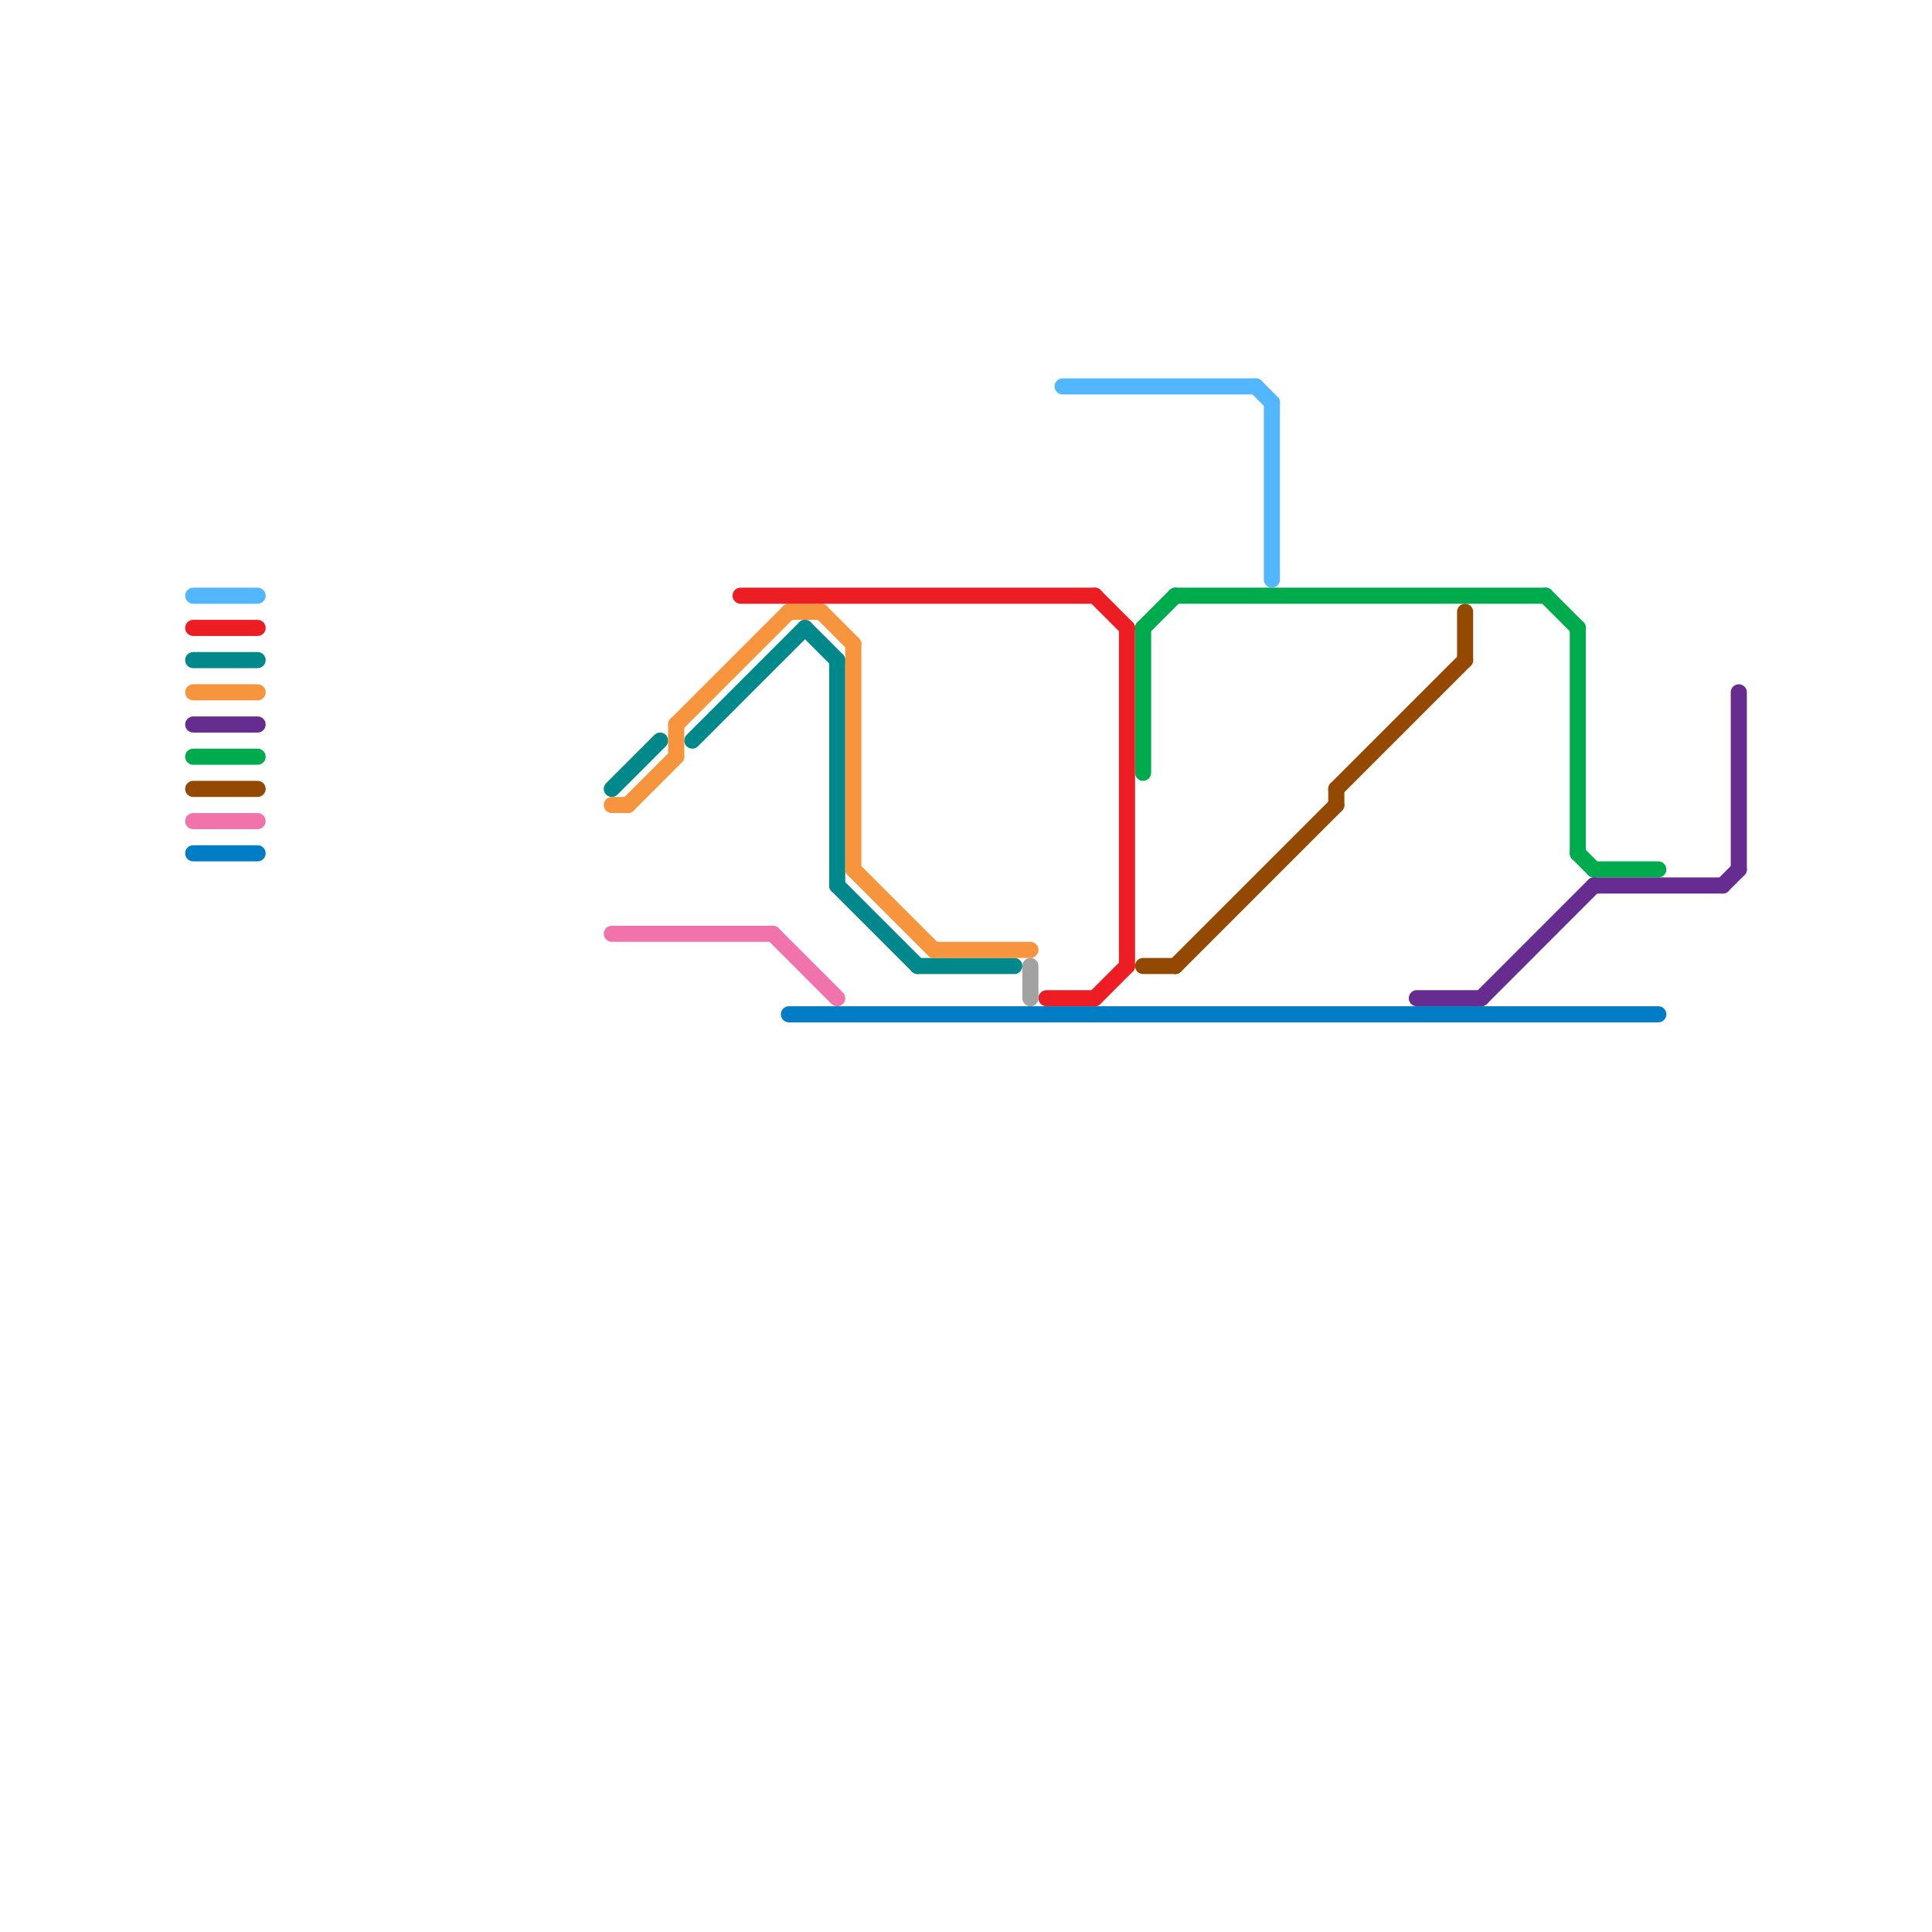 
<svg version="1.1" xmlns="http://www.w3.org/2000/svg" viewBox="0 0 120 120">
<style>text { font: 1px Helvetica; font-weight: 600; white-space: pre; dominant-baseline: central; } line { stroke-width: 1; fill: none; stroke-linecap: round; stroke-linejoin: round; } .c0 { stroke: #934900 } .c1 { stroke: #00ab4e } .c2 { stroke: #007dc5 } .c3 { stroke: #662c90 } .c4 { stroke: #00888a } .c5 { stroke: #f7943e } .c6 { stroke: #ed1d24 } .c7 { stroke: #f173ac } .c8 { stroke: #a2a2a2 } .c9 { stroke: #53b7ff }</style><defs><g id="ct-xf"><circle r="0.5" fill="#fff" stroke="#000" stroke-width="0.2"/></g><g id="ct"><circle r="0.5" fill="#fff" stroke="#000" stroke-width="0.1"/></g></defs><line class="c0" x1="12" y1="49" x2="16" y2="49"/><line class="c0" x1="71" y1="60" x2="73" y2="60"/><line class="c0" x1="83" y1="49" x2="91" y2="41"/><line class="c0" x1="91" y1="38" x2="91" y2="41"/><line class="c0" x1="83" y1="49" x2="83" y2="50"/><line class="c0" x1="73" y1="60" x2="83" y2="50"/><line class="c1" x1="73" y1="37" x2="96" y2="37"/><line class="c1" x1="12" y1="47" x2="16" y2="47"/><line class="c1" x1="71" y1="39" x2="71" y2="48"/><line class="c1" x1="71" y1="39" x2="73" y2="37"/><line class="c1" x1="98" y1="39" x2="98" y2="53"/><line class="c1" x1="98" y1="53" x2="99" y2="54"/><line class="c1" x1="96" y1="37" x2="98" y2="39"/><line class="c1" x1="99" y1="54" x2="103" y2="54"/><line class="c2" x1="12" y1="53" x2="16" y2="53"/><line class="c2" x1="49" y1="63" x2="103" y2="63"/><line class="c3" x1="108" y1="43" x2="108" y2="54"/><line class="c3" x1="107" y1="55" x2="108" y2="54"/><line class="c3" x1="88" y1="62" x2="92" y2="62"/><line class="c3" x1="92" y1="62" x2="99" y2="55"/><line class="c3" x1="99" y1="55" x2="107" y2="55"/><line class="c3" x1="12" y1="45" x2="16" y2="45"/><line class="c4" x1="52" y1="41" x2="52" y2="55"/><line class="c4" x1="38" y1="49" x2="41" y2="46"/><line class="c4" x1="57" y1="60" x2="63" y2="60"/><line class="c4" x1="12" y1="41" x2="16" y2="41"/><line class="c4" x1="50" y1="39" x2="52" y2="41"/><line class="c4" x1="43" y1="46" x2="50" y2="39"/><line class="c4" x1="52" y1="55" x2="57" y2="60"/><line class="c5" x1="58" y1="59" x2="64" y2="59"/><line class="c5" x1="42" y1="45" x2="42" y2="47"/><line class="c5" x1="39" y1="50" x2="42" y2="47"/><line class="c5" x1="51" y1="38" x2="53" y2="40"/><line class="c5" x1="53" y1="54" x2="58" y2="59"/><line class="c5" x1="53" y1="40" x2="53" y2="54"/><line class="c5" x1="38" y1="50" x2="39" y2="50"/><line class="c5" x1="12" y1="43" x2="16" y2="43"/><line class="c5" x1="49" y1="38" x2="51" y2="38"/><line class="c5" x1="42" y1="45" x2="49" y2="38"/><line class="c6" x1="68" y1="37" x2="70" y2="39"/><line class="c6" x1="46" y1="37" x2="68" y2="37"/><line class="c6" x1="65" y1="62" x2="68" y2="62"/><line class="c6" x1="12" y1="39" x2="16" y2="39"/><line class="c6" x1="68" y1="62" x2="70" y2="60"/><line class="c6" x1="70" y1="39" x2="70" y2="60"/><line class="c7" x1="48" y1="58" x2="52" y2="62"/><line class="c7" x1="12" y1="51" x2="16" y2="51"/><line class="c7" x1="38" y1="58" x2="48" y2="58"/><line class="c8" x1="64" y1="60" x2="64" y2="62"/><line class="c9" x1="78" y1="24" x2="79" y2="25"/><line class="c9" x1="79" y1="25" x2="79" y2="36"/><line class="c9" x1="12" y1="37" x2="16" y2="37"/><line class="c9" x1="66" y1="24" x2="78" y2="24"/>
</svg>
